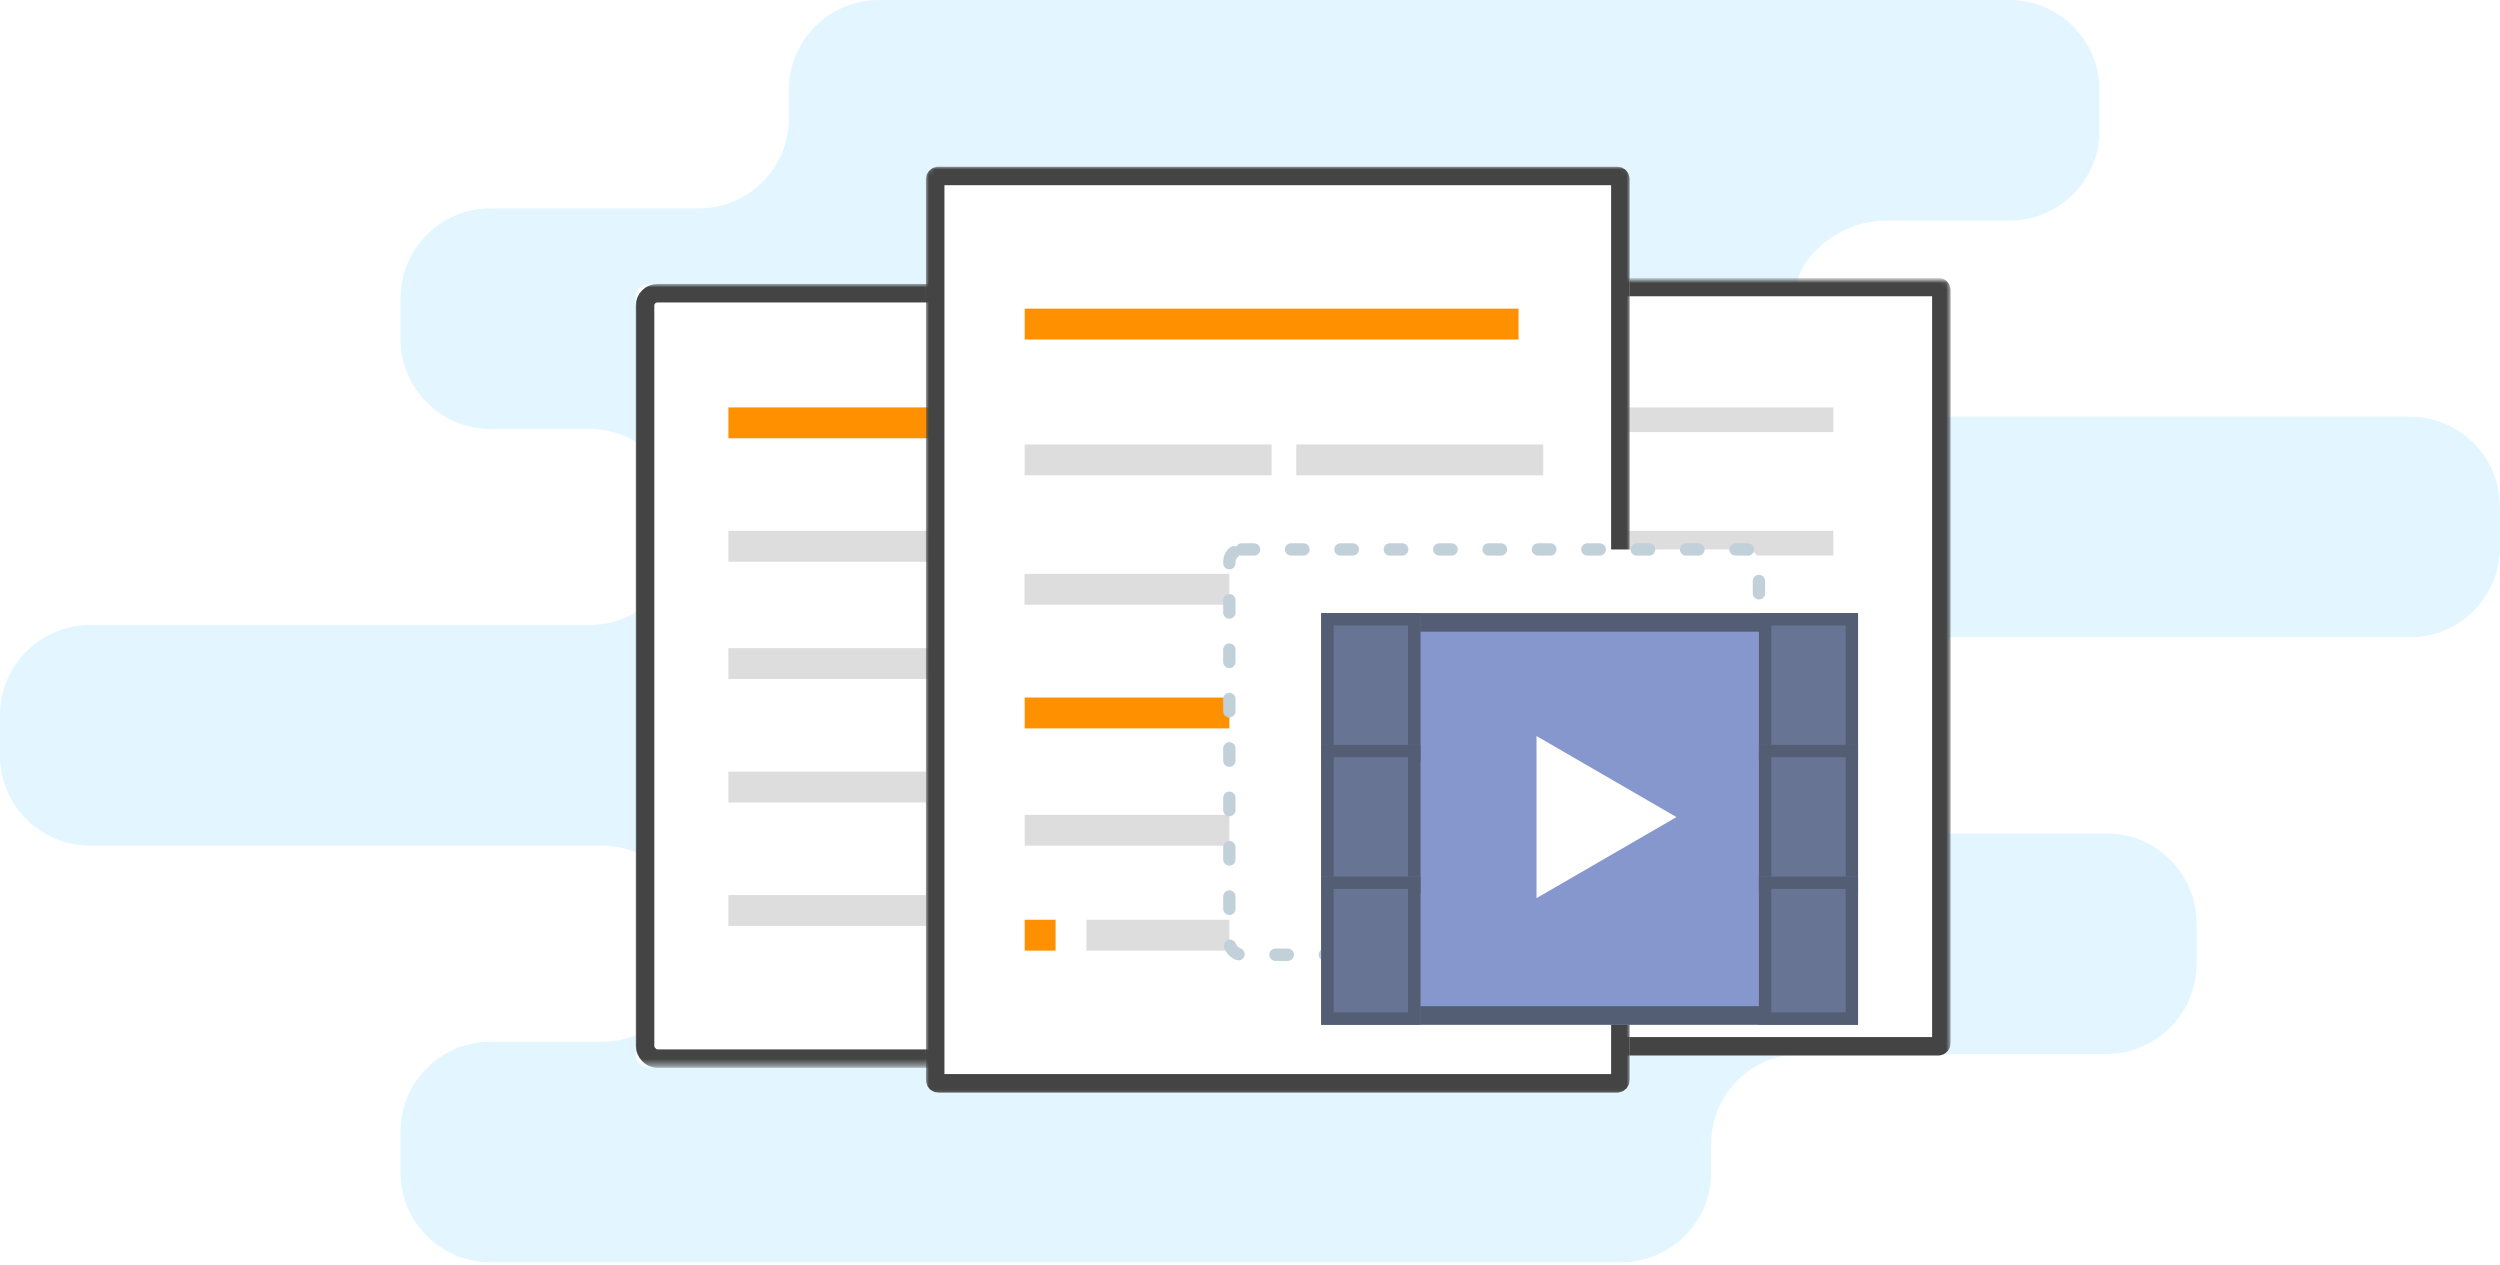 <?xml version="1.0" encoding="UTF-8"?>
<svg width="405px" height="205px" viewBox="0 0 405 205" version="1.1" xmlns="http://www.w3.org/2000/svg" xmlns:xlink="http://www.w3.org/1999/xlink">
    <!-- Generator: Sketch 44.1 (41455) - http://www.bohemiancoding.com/sketch -->
    <title>Group 2</title>
    <desc>Created with Sketch.</desc>
    <defs>
        <rect id="path-1" x="0" y="0" width="99.244" height="126.618" rx="0.933"></rect>
        <rect id="path-3" x="0.277" y="-0.062" width="100" height="127" rx="2"></rect>
        <polygon id="path-4" points="0.165 0.461 31.906 0.461 31.906 24.552 0.165 24.552"></polygon>
        <rect id="path-6" x="0" y="0" width="99.244" height="126.618" rx="0.933"></rect>
        <path d="M0.224,1.65 C0.224,0.543 1.11,-0.354 2.224,-0.354 L97.224,-0.354 C98.329,-0.354 99.224,0.535 99.224,1.65 L99.224,123.641 C99.224,124.748 98.338,125.646 97.224,125.646 L2.224,125.646 C1.119,125.646 0.224,124.757 0.224,123.641 L0.224,1.65 Z" id="path-8"></path>
        <rect id="path-9" x="-4.54747351e-13" y="2.27373675e-13" width="114.281" height="150.735" rx="0.933"></rect>
        <path d="M0.03,2.043 C0.03,0.934 0.931,0.036 2.033,0.036 L112.027,0.036 C113.133,0.036 114.03,0.936 114.03,2.043 L114.03,148.029 C114.03,149.137 113.129,150.036 112.027,150.036 L2.033,150.036 C0.926,150.036 0.03,149.136 0.03,148.029 L0.03,2.043 Z" id="path-11"></path>
        <filter x="-8.1%" y="-7.4%" width="117.3%" height="120.6%" filterUnits="objectBoundingBox" id="filter-12">
            <feOffset dx="0" dy="2" in="SourceAlpha" result="shadowOffsetOuter1"></feOffset>
            <feGaussianBlur stdDeviation="2" in="shadowOffsetOuter1" result="shadowBlurOuter1"></feGaussianBlur>
            <feColorMatrix values="0 0 0 0 0   0 0 0 0 0   0 0 0 0 0  0 0 0 0.3 0" type="matrix" in="shadowBlurOuter1" result="shadowMatrixOuter1"></feColorMatrix>
            <feMerge>
                <feMergeNode in="shadowMatrixOuter1"></feMergeNode>
                <feMergeNode in="SourceGraphic"></feMergeNode>
            </feMerge>
        </filter>
        <rect id="path-13" x="0" y="0" width="86.948" height="66.667"></rect>
        <rect id="path-14" x="0" y="0" width="16.052" height="24"></rect>
        <rect id="path-15" x="0" y="21.333" width="16.052" height="24"></rect>
        <rect id="path-16" x="0" y="42.667" width="16.052" height="24"></rect>
        <rect id="path-17" x="70.896" y="0" width="16.052" height="24"></rect>
        <rect id="path-18" x="70.896" y="21.333" width="16.052" height="24"></rect>
        <rect id="path-19" x="70.896" y="42.667" width="16.052" height="24"></rect>
    </defs>
    <g id="Page-1" stroke="none" stroke-width="1" fill="none" fill-rule="evenodd">
        <g id="API_banner_17" transform="translate(-194, -82)">
            <g id="Group-2" transform="translate(194, 82)">
                <path d="M292.937,151.574 C292.937,143.521 299.467,136.993 307.515,136.993 L390.422,136.993 C398.473,136.993 405,130.459 405,122.405 L405,115.843 C405,107.786 398.463,101.255 390.423,101.255 L309.48,101.255 C301.429,101.255 294.903,94.731 294.903,86.674 L294.903,84.071 C294.903,76.017 301.43,69.489 309.49,69.489 L325.534,69.489 C333.59,69.489 340.121,62.955 340.121,54.902 L340.121,48.339 C340.121,40.283 333.596,33.752 325.55,33.752 L291.78,33.752 C283.733,33.752 277.209,27.224 277.209,19.169 L277.209,14.583 C277.209,6.529 270.68,0 262.635,0 L79.452,0 C71.403,0 64.879,6.534 64.879,14.587 L64.879,21.15 C64.879,29.206 71.405,35.737 79.459,35.737 L99.449,35.737 C107.501,35.737 114.029,42.268 114.029,46.937 L114.029,46.937 L114.029,52.927 C114.029,60.978 107.51,67.504 99.442,67.504 L14.587,67.504 C6.531,67.504 0,74.038 0,82.091 L0,88.654 C0,96.71 6.537,103.241 14.577,103.241 L95.52,103.241 C103.571,103.241 110.097,109.765 110.097,117.822 L110.097,120.426 C110.097,128.479 103.575,135.007 95.518,135.007 L63.729,135.007 C55.678,135.007 49.15,141.541 49.15,149.595 L49.15,156.157 C49.15,164.214 55.686,170.745 63.735,170.745 L113.207,170.745 C121.262,170.745 127.791,177.272 127.791,185.328 L127.791,189.913 C127.791,197.967 134.32,204.496 142.365,204.496 L325.548,204.496 C333.597,204.496 340.121,197.962 340.121,189.909 L340.121,183.346 C340.121,175.29 333.585,168.759 325.547,168.759 L307.511,168.759 C299.462,168.759 292.937,162.235 292.937,154.178 L292.937,151.574 Z" id="Combined-Shape-Copy-2" fill="#E3F6FF" transform="translate(202.5, 102.248) scale(-1, 1) translate(-202.5, -102.248) "></path>
                <g id="Illustration" transform="translate(102, 26)">
                    <g id="3">
                        <g>
                            <g id="3-copy" transform="translate(0.723, 20.062)">
                                <g id="Rectangle-888">
                                    <g id="path-9-Clipped">
                                        <mask id="mask-2" fill="white">
                                            <use xlink:href="#path-1"></use>
                                        </mask>
                                        <g id="path-9"></g>
                                        <g id="path-9" mask="url(#mask-2)" fill-rule="nonzero">
                                            <use fill="#FFFFFF" fill-rule="evenodd" xlink:href="#path-3"></use>
                                            <rect stroke="#444444" stroke-width="3" x="1.777" y="1.438" width="97" height="124" rx="2"></rect>
                                        </g>
                                    </g>
                                </g>
                                <polygon id="Rectangle-109" fill="#DDDDDD" fill-rule="nonzero" points="15.277 39.938 78.277 39.938 78.277 44.938 15.277 44.938"></polygon>
                                <polygon id="Rectangle-109" fill="#FF9000" fill-rule="nonzero" points="15.277 19.938 62.277 19.938 62.277 24.938 15.277 24.938"></polygon>
                                <rect id="Rectangle-109" fill="#DDDDDD" fill-rule="nonzero" x="65.6" y="19.711" width="16.929" height="4.38"></rect>
                                <polygon id="Rectangle-109" fill="#DDDDDD" fill-rule="nonzero" points="15.277 58.938 83.277 58.938 83.277 63.938 15.277 63.938"></polygon>
                                <polygon id="Rectangle-109" fill="#DDDDDD" fill-rule="nonzero" points="15.277 98.938 47.277 98.938 47.277 103.938 15.277 103.938"></polygon>
                                <polygon id="Rectangle-109" fill="#DDDDDD" fill-rule="nonzero" points="15.277 78.938 47.277 78.938 47.277 83.938 15.277 83.938"></polygon>
                                <g id="Rectangle-109" transform="translate(50.622, 78.382)">
                                    <g id="path-11-Clipped" transform="translate(0, 0)">
                                        <mask id="mask-5" fill="white">
                                            <use xlink:href="#path-4"></use>
                                        </mask>
                                        <g id="path-11"></g>
                                        <polygon id="path-11" stroke="#FF9000" stroke-width="1.866" mask="url(#mask-5)" points="0.165 0.461 31.906 0.461 31.906 24.552 0.165 24.552"></polygon>
                                    </g>
                                </g>
                            </g>
                            <g id="1-copy-2" transform="translate(114.776, 19.354)">
                                <g id="Rectangle-888">
                                    <g id="path-3-Clipped">
                                        <mask id="mask-7" fill="white">
                                            <use xlink:href="#path-6"></use>
                                        </mask>
                                        <g id="path-3"></g>
                                        <g id="path-3" mask="url(#mask-7)" fill-rule="nonzero">
                                            <use fill="#FFFFFF" fill-rule="evenodd" xlink:href="#path-8"></use>
                                            <path stroke="#444444" stroke-width="3" d="M1.724,1.65 L1.724,123.641 C1.724,123.925 1.945,124.146 2.224,124.146 L97.224,124.146 C97.504,124.146 97.724,123.925 97.724,123.641 L97.724,1.65 C97.724,1.366 97.503,1.146 97.224,1.146 L2.224,1.146 C1.944,1.146 1.724,1.367 1.724,1.65 Z"></path>
                                        </g>
                                    </g>
                                </g>
                                <polygon id="Rectangle-109" fill="#DDDDDD" fill-rule="nonzero" points="14.224 20.646 80.224 20.646 80.224 24.646 14.224 24.646"></polygon>
                                <polygon id="Rectangle-109" fill="#DDDDDD" fill-rule="nonzero" points="14.224 40.646 80.224 40.646 80.224 44.646 14.224 44.646"></polygon>
                                <rect id="Rectangle-109" fill="#DDDDDD" fill-rule="nonzero" x="14.237" y="60.923" width="26.695" height="3.649"></rect>
                                <path d="M80.594,100.797 L50.745,100.797 C51.688,97.479 52.535,93.894 53.319,90.229 C55.413,88.695 57.47,87.439 59.233,86.688 C60.687,86.071 61.42,86.024 61.697,86.024 C61.785,86.024 61.826,86.032 61.831,86.021 C61.885,86.168 62.418,87.96 59.348,94.554 C58.661,96.032 58.797,97.118 59.754,97.785 C61.247,98.824 61.943,97.916 64.534,94.52 C66.287,92.222 69.219,88.373 70.672,87.316 C72.218,86.196 73.11,86.155 73.3,86.322 C73.653,86.618 74.013,88.447 72.798,91.937 C72.445,92.955 72.927,94.083 73.869,94.465 C74.821,94.847 75.866,94.323 76.219,93.313 C77.843,88.64 77.602,84.967 75.559,83.237 C74.558,82.392 72.333,81.372 68.627,84.064 C67.753,84.7 66.713,85.786 65.549,87.162 C65.652,85.527 65.311,84.289 64.536,83.384 C62.55,81.052 59.038,82.546 57.889,83.038 C56.845,83.483 55.671,84.111 54.422,84.883 C54.707,83.465 54.984,82.052 55.262,80.652 C55.372,80.095 55.479,79.543 55.588,78.993 C58.607,77.29 61.174,75.361 62.442,73.54 C67.685,66.031 67.081,61.928 66.255,60.154 C65.525,58.584 64.096,57.647 62.433,57.647 C59.888,57.647 57.358,59.686 55.832,62.967 C54.636,65.536 53.558,70.437 52.384,76.311 C48.089,78.491 43.078,80.199 40.419,80.199 C39.411,80.199 38.593,81.079 38.593,82.162 C38.593,83.245 39.411,84.124 40.419,84.124 C43.117,84.124 47.349,82.887 51.442,81.071 C51.013,83.242 50.55,85.571 50.049,87.944 C45.162,91.73 40.217,96.741 38.077,100.797 L24.592,100.797 C23.92,100.797 23.375,101.383 23.375,102.105 C23.375,102.827 23.92,103.413 24.592,103.413 L36.845,103.413 C35.379,106.872 33.36,112.877 35.432,115.933 C36,116.771 37.037,117.665 38.865,117.665 C39.262,117.665 39.696,117.624 40.168,117.529 C44.485,116.676 47.546,111.004 49.959,103.411 L80.594,103.411 C81.266,103.411 81.812,102.825 81.812,102.102 C81.812,101.38 81.266,100.797 80.594,100.797 L80.594,100.797 Z M59.097,64.723 C60.102,62.561 61.532,61.575 62.43,61.575 C62.798,61.575 62.907,61.74 62.988,61.912 C63.436,62.873 63.207,65.905 59.518,71.188 C58.939,72.02 57.921,72.92 56.633,73.818 C57.48,69.788 58.301,66.436 59.097,64.723 L59.097,64.723 Z M48.698,94.009 C48.14,96.351 47.546,98.643 46.91,100.797 L42.457,100.797 C43.976,98.667 46.214,96.26 48.698,94.009 L48.698,94.009 Z M39.508,113.673 C38.8,113.814 38.449,113.717 38.386,113.623 C37.716,112.634 38.688,108.029 40.911,103.413 L46.092,103.413 C44.232,109.01 42.055,113.17 39.508,113.673 L39.508,113.673 Z" id="Shape" fill="#248DF6" fill-rule="nonzero"></path>
                            </g>
                            <g id="2-copy" transform="translate(47.97, 0.964)">
                                <g id="Rectangle-888">
                                    <g id="path-17-Clipped">
                                        <mask id="mask-10" fill="white">
                                            <use xlink:href="#path-9"></use>
                                        </mask>
                                        <g id="path-17"></g>
                                        <g id="path-17" mask="url(#mask-10)" fill-rule="nonzero">
                                            <use fill="#FFFFFF" fill-rule="evenodd" xlink:href="#path-11"></use>
                                            <path stroke="#444444" stroke-width="3" d="M1.53,2.043 L1.53,148.029 C1.53,148.309 1.756,148.536 2.033,148.536 L112.027,148.536 C112.302,148.536 112.53,148.307 112.53,148.029 L112.53,2.043 C112.53,1.763 112.303,1.536 112.027,1.536 L2.033,1.536 C1.758,1.536 1.53,1.764 1.53,2.043 Z"></path>
                                        </g>
                                    </g>
                                </g>
                                <rect id="Rectangle-5" fill="#DDDDDD" x="16" y="66" width="39" height="5"></rect>
                                <rect id="Rectangle-5-Copy" fill="#FF9000" x="16.03" y="86.036" width="39" height="5"></rect>
                                <rect id="Rectangle-5-Copy-2" fill="#DDDDDD" x="16.03" y="105.036" width="39" height="5"></rect>
                                <polygon id="Rectangle-109" fill="#FF9000" fill-rule="nonzero" points="16.03 122.036 21.03 122.036 21.03 127.036 16.03 127.036"></polygon>
                                <polygon id="Rectangle-109" fill="#DDDDDD" fill-rule="nonzero" points="26.03 122.036 96.03 122.036 96.03 127.036 26.03 127.036"></polygon>
                                <g id="Group" transform="translate(16, 23)" fill-rule="nonzero">
                                    <polygon id="Rectangle-109-Copy-3" fill="#FF9000" points="0.03 0.036 80.03 0.036 80.03 5.036 0.03 5.036"></polygon>
                                    <polygon id="Rectangle-109-Copy-2" fill="#DDDDDD" points="44.03 22.036 84.03 22.036 84.03 27.036 44.03 27.036"></polygon>
                                    <polygon id="Rectangle-109-Copy" fill="#DDDDDD" points="0.03 22.036 40.03 22.036 40.03 27.036 0.03 27.036"></polygon>
                                </g>
                            </g>
                        </g>
                    </g>
                    <g id="video" transform="translate(96, 60)">
                        <g>
                            <g id="Group-51-Copy-2" filter="url(#filter-12)">
                                <rect id="Rectangle-1563" stroke="#C2D1D9" stroke-width="2" fill="#FFFFFF" fill-rule="nonzero" stroke-linecap="round" stroke-dasharray="2,6" x="1.155" y="1.01" width="85.793" height="65.657" rx="2"></rect>
                                <rect id="Rectangle-1563" x="1.155" y="1.01" width="85.793" height="65.657"></rect>
                            </g>
                            <g id="frame" transform="translate(16.052, 13.333)">
                                <g id="Rectangle">
                                    <use fill="#8597CD" fill-rule="evenodd" xlink:href="#path-13"></use>
                                    <rect stroke="#535D74" stroke-width="3" x="1.5" y="1.5" width="83.948" height="63.667"></rect>
                                </g>
                                <g id="Rectangle-3">
                                    <use fill="#687493" fill-rule="evenodd" xlink:href="#path-14"></use>
                                    <rect stroke="#535D74" stroke-width="2" x="1" y="1" width="14.052" height="22"></rect>
                                </g>
                                <g id="Rectangle-3-Copy">
                                    <use fill="#687493" fill-rule="evenodd" xlink:href="#path-15"></use>
                                    <rect stroke="#535D74" stroke-width="2" x="1" y="22.333" width="14.052" height="22"></rect>
                                </g>
                                <g id="Rectangle-3-Copy-2">
                                    <use fill="#687493" fill-rule="evenodd" xlink:href="#path-16"></use>
                                    <rect stroke="#535D74" stroke-width="2" x="1" y="43.667" width="14.052" height="22"></rect>
                                </g>
                                <g id="Rectangle-3-Copy-5">
                                    <use fill="#687493" fill-rule="evenodd" xlink:href="#path-17"></use>
                                    <rect stroke="#535D74" stroke-width="2" x="71.896" y="1" width="14.052" height="22"></rect>
                                </g>
                                <g id="Rectangle-3-Copy-4">
                                    <use fill="#687493" fill-rule="evenodd" xlink:href="#path-18"></use>
                                    <rect stroke="#535D74" stroke-width="2" x="71.896" y="22.333" width="14.052" height="22"></rect>
                                </g>
                                <g id="Rectangle-3-Copy-3">
                                    <use fill="#687493" fill-rule="evenodd" xlink:href="#path-19"></use>
                                    <rect stroke="#535D74" stroke-width="2" x="71.896" y="43.667" width="14.052" height="22"></rect>
                                </g>
                            </g>
                            <polygon id="Polygon" fill="#FFFFFF" transform="translate(62.253, 46.368) rotate(-270) translate(-62.253, -46.368) " points="62.253 35.035 75.382 57.702 49.124 57.702"></polygon>
                        </g>
                    </g>
                </g>
            </g>
        </g>
    </g>
</svg>
